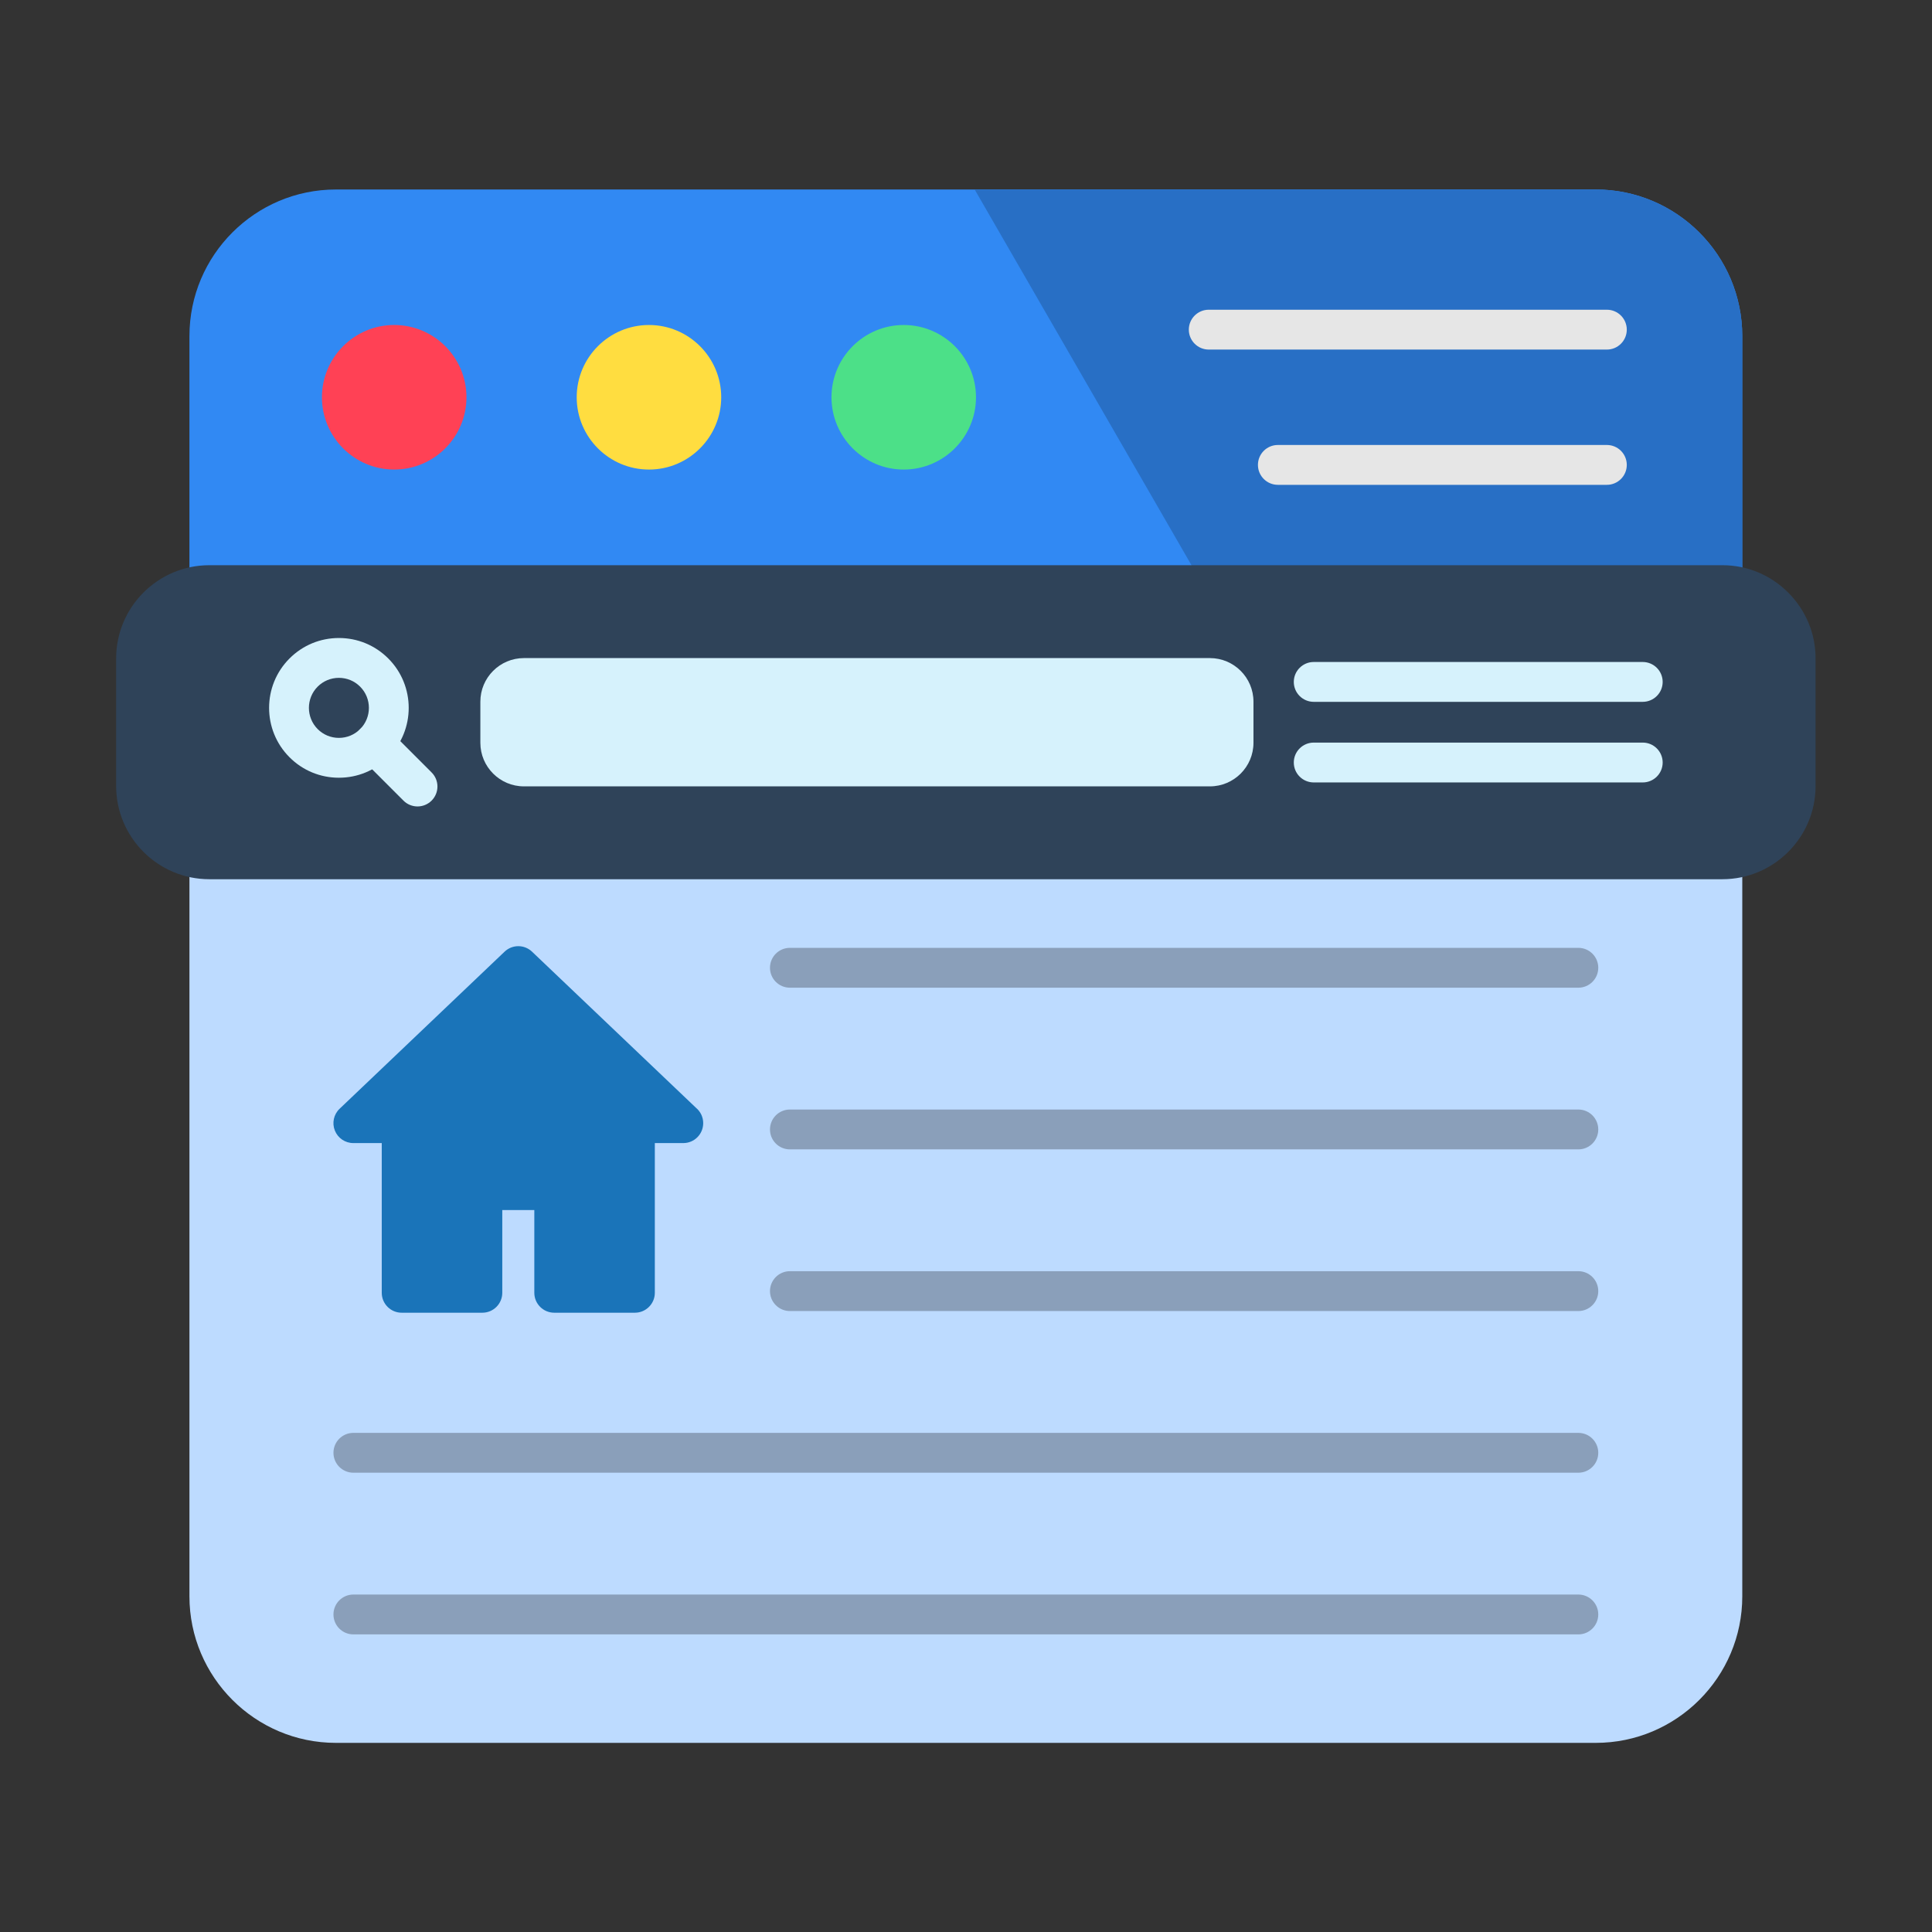 <svg xmlns="http://www.w3.org/2000/svg" xmlns:xlink="http://www.w3.org/1999/xlink" width="500" viewBox="0 0 375 375" height="500" preserveAspectRatio="xMidYMid meet"><rect x="0" y="0" width="375" height="375" fill="#333333" stroke="none"/><defs><clipPath id="4d63938010"><path d="M 36 162 L 339 162 L 339 338.277 L 36 338.277 Z M 36 162 " clip-rule="nonzero"></path></clipPath><clipPath id="4ae0559b45"><path d="M 36 36.777 L 339 36.777 L 339 118 L 36 118 Z M 36 36.777 " clip-rule="nonzero"></path></clipPath><clipPath id="0dd85da153"><path d="M 189 36.777 L 339 36.777 L 339 118 L 189 118 Z M 189 36.777 " clip-rule="nonzero"></path></clipPath><clipPath id="5371509aa8"><path d="M 22.477 109 L 352.477 109 L 352.477 171 L 22.477 171 Z M 22.477 109 " clip-rule="nonzero"></path></clipPath></defs><g clip-path="url(#4d63938010)"><path fill="#bddbff" d="M 309.742 338.289 L 65.199 338.289 C 49.523 338.289 36.77 325.527 36.77 309.844 L 36.77 166.789 C 36.77 164.652 38.5 162.922 40.637 162.922 L 334.309 162.922 C 336.445 162.922 338.176 164.652 338.176 166.789 L 338.176 309.844 C 338.176 325.527 325.422 338.289 309.746 338.289 Z M 309.742 338.289 " fill-opacity="1" fill-rule="evenodd"></path></g><g clip-path="url(#4ae0559b45)"><path fill="#3189f3" d="M 334.309 117.441 L 40.637 117.441 C 38.5 117.441 36.77 115.707 36.77 113.574 L 36.77 65.223 C 36.77 49.539 49.523 36.781 65.199 36.781 L 309.742 36.781 C 325.418 36.781 338.172 49.539 338.172 65.223 L 338.172 113.574 C 338.172 115.711 336.445 117.441 334.309 117.441 Z M 334.309 117.441 " fill-opacity="1" fill-rule="evenodd"></path></g><g clip-path="url(#0dd85da153)"><path fill="#286fc5" d="M 334.309 117.441 L 235.73 117.441 L 189.18 36.781 L 309.742 36.781 C 325.418 36.781 338.172 49.539 338.172 65.223 L 338.172 113.574 C 338.172 115.711 336.445 117.441 334.309 117.441 Z M 334.309 117.441 " fill-opacity="1" fill-rule="evenodd"></path></g><path fill="#e6e6e6" d="M 311.891 94.105 L 248.031 94.105 C 245.898 94.105 244.164 92.371 244.164 90.238 C 244.164 88.102 245.898 86.371 248.031 86.371 L 311.891 86.371 C 314.027 86.371 315.758 88.102 315.758 90.238 C 315.758 92.371 314.027 94.105 311.891 94.105 Z M 311.891 94.105 " fill-opacity="1" fill-rule="evenodd"></path><path fill="#e6e6e6" d="M 311.891 67.852 L 234.617 67.852 C 232.484 67.852 230.75 66.117 230.75 63.984 C 230.75 61.848 232.484 60.117 234.617 60.117 L 311.891 60.117 C 314.027 60.117 315.758 61.848 315.758 63.984 C 315.758 66.117 314.027 67.852 311.891 67.852 Z M 311.891 67.852 " fill-opacity="1" fill-rule="evenodd"></path><g clip-path="url(#5371509aa8)"><path fill="#2f4359" d="M 334.312 170.656 L 40.633 170.656 C 30.656 170.656 22.543 162.539 22.543 152.559 L 22.543 127.801 C 22.543 117.824 30.656 109.707 40.633 109.707 L 334.312 109.707 C 339.129 109.707 343.668 111.594 347.09 115.02 C 350.516 118.445 352.402 122.984 352.402 127.801 L 352.402 152.559 C 352.402 162.539 344.285 170.656 334.312 170.656 Z M 334.312 170.656 " fill-opacity="1" fill-rule="evenodd"></path></g><path fill="#d6f2fc" d="M 234.844 152.633 L 101.691 152.633 C 97.031 152.633 93.238 148.84 93.238 144.176 L 93.238 136.191 C 93.238 131.527 97.031 127.734 101.691 127.734 L 234.844 127.734 C 239.504 127.734 243.297 131.527 243.297 136.191 L 243.297 144.176 C 243.297 148.84 239.504 152.633 234.844 152.633 Z M 234.844 152.633 " fill-opacity="1" fill-rule="evenodd"></path><path fill="#d6f2fc" d="M 65.781 150.957 C 62.16 150.957 58.754 149.547 56.195 146.984 C 50.91 141.699 50.91 133.094 56.195 127.809 C 58.758 125.246 62.16 123.836 65.781 123.836 C 69.402 123.836 72.805 125.246 75.363 127.809 C 80.652 133.098 80.652 141.699 75.363 146.984 C 72.805 149.547 69.402 150.957 65.781 150.957 Z M 65.781 131.57 C 64.223 131.57 62.762 132.176 61.66 133.273 C 59.391 135.547 59.391 139.242 61.66 141.516 C 62.762 142.617 64.223 143.223 65.781 143.223 C 67.336 143.223 68.801 142.617 69.898 141.52 C 72.172 139.246 72.172 135.547 69.898 133.277 C 68.801 132.176 67.336 131.57 65.781 131.57 Z M 65.781 131.57 " fill-opacity="1" fill-rule="evenodd"></path><path fill="#d6f2fc" d="M 81.043 156.531 C 80.051 156.531 79.062 156.152 78.309 155.398 L 69.898 146.984 C 68.387 145.473 68.387 143.027 69.898 141.516 C 71.406 140.008 73.855 140.008 75.363 141.516 L 83.773 149.93 C 85.285 151.438 85.285 153.887 83.773 155.398 C 83.02 156.152 82.031 156.531 81.043 156.531 Z M 81.043 156.531 " fill-opacity="1" fill-rule="evenodd"></path><path fill="#d6f2fc" d="M 318.855 136.227 L 254.992 136.227 C 252.859 136.227 251.125 134.496 251.125 132.359 C 251.125 130.227 252.859 128.492 254.992 128.492 L 318.855 128.492 C 320.988 128.492 322.723 130.227 322.723 132.359 C 322.723 134.496 320.988 136.227 318.855 136.227 Z M 318.855 136.227 " fill-opacity="1" fill-rule="evenodd"></path><path fill="#d6f2fc" d="M 318.855 151.871 L 254.992 151.871 C 252.859 151.871 251.125 150.141 251.125 148.004 C 251.125 145.871 252.859 144.137 254.992 144.137 L 318.855 144.137 C 320.988 144.137 322.723 145.871 322.723 148.004 C 322.723 150.141 320.988 151.871 318.855 151.871 Z M 318.855 151.871 " fill-opacity="1" fill-rule="evenodd"></path><path fill="#4ce088" d="M 175.414 91.141 C 167.68 91.141 161.391 84.844 161.391 77.109 C 161.391 69.375 167.68 63.082 175.414 63.082 C 183.148 63.082 189.438 69.375 189.438 77.109 C 189.438 84.844 183.148 91.141 175.414 91.141 Z M 175.414 91.141 " fill-opacity="1" fill-rule="evenodd"></path><path fill="#ffdd40" d="M 125.965 91.141 C 118.23 91.141 111.938 84.844 111.938 77.109 C 111.938 69.375 118.23 63.082 125.965 63.082 C 133.695 63.082 139.988 69.375 139.988 77.109 C 139.988 84.844 133.695 91.141 125.965 91.141 Z M 125.965 91.141 " fill-opacity="1" fill-rule="evenodd"></path><path fill="#ff4155" d="M 76.512 91.141 C 68.781 91.141 62.488 84.844 62.488 77.109 C 62.488 69.375 68.781 63.082 76.512 63.082 C 84.246 63.082 90.539 69.375 90.539 77.109 C 90.539 84.844 84.246 91.141 76.512 91.141 Z M 76.512 91.141 " fill-opacity="1" fill-rule="evenodd"></path><path fill="#1a74b9" d="M 123.238 254.797 L 107.578 254.797 C 105.441 254.797 103.711 253.062 103.711 250.93 L 103.711 234.867 L 97.492 234.867 L 97.492 250.93 C 97.492 253.062 95.762 254.797 93.629 254.797 L 77.961 254.797 C 75.828 254.797 74.098 253.062 74.098 250.93 L 74.098 221.871 L 68.586 221.871 C 67.004 221.871 65.582 220.91 64.996 219.441 C 64.406 217.973 64.773 216.297 65.918 215.207 L 97.938 184.719 C 99.43 183.297 101.773 183.297 103.266 184.719 L 135.098 215.031 C 135.949 215.738 136.492 216.809 136.492 218.004 C 136.492 220.141 134.762 221.871 132.629 221.871 C 132.625 221.871 132.621 221.871 132.613 221.871 L 127.102 221.871 L 127.102 250.93 C 127.102 253.062 125.371 254.797 123.234 254.797 Z M 123.238 254.797 " fill-opacity="1" fill-rule="evenodd"></path><path fill="#8a9fba" d="M 306.359 191.711 L 153.316 191.711 C 151.184 191.711 149.453 189.98 149.453 187.844 C 149.453 185.707 151.184 183.977 153.316 183.977 L 306.359 183.977 C 308.492 183.977 310.223 185.707 310.223 187.844 C 310.223 189.98 308.492 191.711 306.359 191.711 Z M 306.359 191.711 " fill-opacity="1" fill-rule="evenodd"></path><path fill="#8a9fba" d="M 306.359 223.094 L 153.316 223.094 C 151.184 223.094 149.453 221.363 149.453 219.227 C 149.453 217.09 151.184 215.359 153.316 215.359 L 306.359 215.359 C 308.492 215.359 310.223 217.09 310.223 219.227 C 310.223 221.363 308.492 223.094 306.359 223.094 Z M 306.359 223.094 " fill-opacity="1" fill-rule="evenodd"></path><path fill="#8a9fba" d="M 306.359 254.473 L 153.316 254.473 C 151.184 254.473 149.453 252.738 149.453 250.605 C 149.453 248.469 151.184 246.738 153.316 246.738 L 306.359 246.738 C 308.492 246.738 310.223 248.469 310.223 250.605 C 310.223 252.738 308.492 254.473 306.359 254.473 Z M 306.359 254.473 " fill-opacity="1" fill-rule="evenodd"></path><path fill="#8a9fba" d="M 306.359 285.852 L 68.586 285.852 C 66.453 285.852 64.723 284.121 64.723 281.984 C 64.723 279.852 66.449 278.121 68.586 278.121 L 306.359 278.121 C 308.492 278.121 310.223 279.852 310.223 281.984 C 310.223 284.121 308.492 285.852 306.359 285.852 Z M 306.359 285.852 " fill-opacity="1" fill-rule="evenodd"></path><path fill="#8a9fba" d="M 306.359 317.234 L 68.586 317.234 C 66.453 317.234 64.723 315.504 64.723 313.367 C 64.723 311.234 66.449 309.5 68.586 309.5 L 306.359 309.5 C 308.492 309.5 310.223 311.234 310.223 313.367 C 310.223 315.504 308.492 317.234 306.359 317.234 Z M 306.359 317.234 " fill-opacity="1" fill-rule="evenodd"></path></svg>
